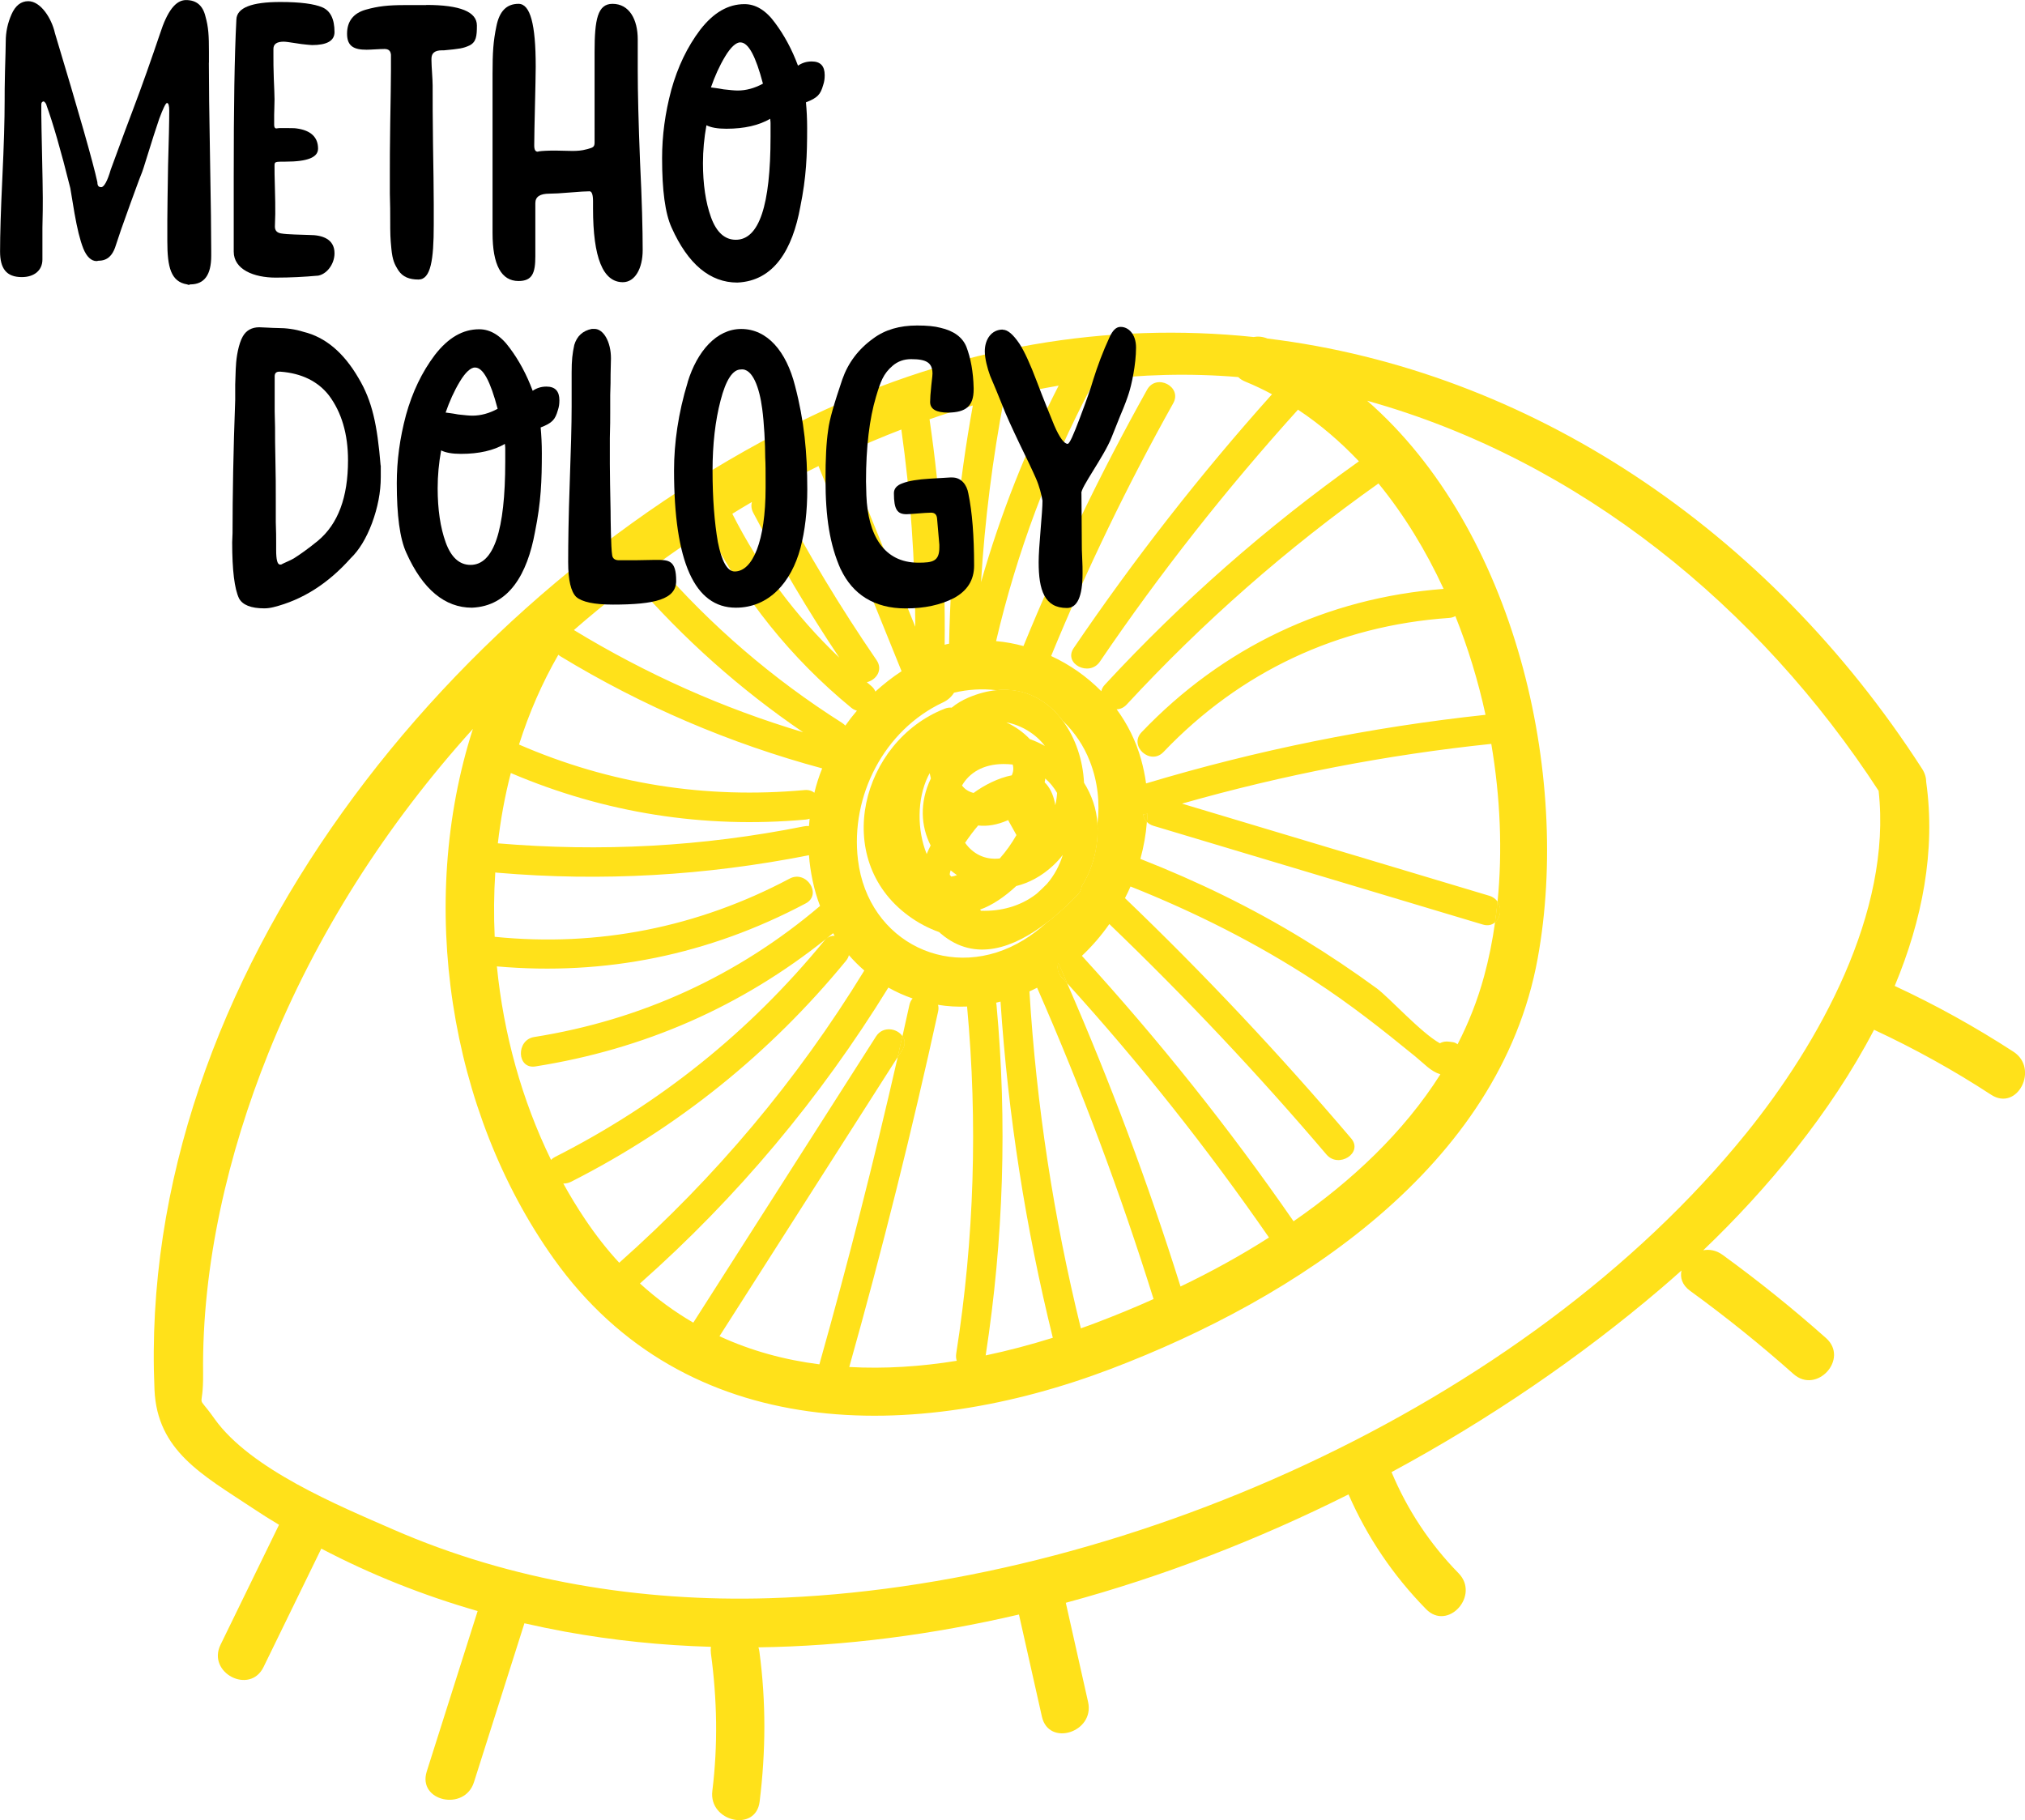 <?xml version="1.0" encoding="UTF-8"?> <svg xmlns="http://www.w3.org/2000/svg" id="Layer_2" data-name="Layer 2" viewBox="0 0 274.47 246.71"><defs><style> .cls-1 { fill: #ffe11a; } </style></defs><g id="Layer_3" data-name="Layer 3"><g><path class="cls-1" d="m272.91,142.56c-5.16-3.35-10.52-6.33-16.1-8.92,3.73-8.93,5.57-18.31,4.27-27.63,0-.57-.16-1.18-.55-1.79-20.99-32.6-53.4-54.03-88.72-58.33h-.01c-.67-.27-1.31-.32-1.89-.21-19.64-2.05-40.12,1.2-60.01,10.77C61.67,79.65,18.48,132.33,20.94,188.38c.36,8.28,6.53,11.55,13.24,16,1.2.8,2.41,1.57,3.64,2.3-2.64,5.42-5.29,10.84-7.93,16.26-1.86,3.8,3.97,6.83,5.83,3.02,2.61-5.35,5.22-10.7,7.83-16.05,6.75,3.54,13.87,6.36,21.19,8.46l-6.9,21.75c-1.28,4.04,5.13,5.45,6.4,1.45,2.28-7.18,4.56-14.36,6.84-21.54,1.84.42,3.68.8,5.53,1.14,6.5,1.18,13.1,1.86,19.75,2.05-.04.28-.04.58,0,.91.84,6.2.96,12.41.19,18.63-.51,4.16,5.89,5.64,6.41,1.45.84-6.8.88-13.54-.03-20.33-.03-.21-.07-.4-.13-.59,11.75-.16,23.62-1.72,35.31-4.45,1.03,4.61,2.07,9.22,3.11,13.84.92,4.12,7.18,2.12,6.26-1.98-1.01-4.48-2.02-8.97-3.02-13.45,13.19-3.56,26.1-8.57,38.32-14.69,2.54,5.8,6.03,10.98,10.51,15.55,2.95,3.02,7.35-1.85,4.4-4.87-3.9-3.99-6.93-8.57-9.08-13.7,13.25-7.15,25.58-15.58,36.43-24.82.95-.81,1.91-1.65,2.87-2.51-.21.95.08,1.97,1.16,2.75,4.86,3.53,9.53,7.29,14.02,11.28,3.15,2.8,7.57-2.06,4.41-4.87-4.49-3.99-9.16-7.75-14.02-11.28-.85-.62-1.77-.78-2.62-.62,8.62-8.23,17.25-18.57,23.15-29.89,5.49,2.56,10.79,5.49,15.87,8.81,3.55,2.31,6.54-3.54,3.03-5.83Zm-124.74-90.99c6.48-.83,13.05-1.01,19.66-.46.26.26.58.46.97.62,1.24.51,2.44,1.08,3.61,1.71-9.73,10.86-18.67,22.32-26.88,34.4-1.45,2.13,2.12,3.95,3.55,1.84,8.16-12.01,17.12-23.38,26.85-34.15,2.99,1.98,5.74,4.34,8.26,7-12.52,8.9-23.99,18.98-34.44,30.28-.26.28-.42.58-.48.88-1.96-1.99-4.28-3.61-6.8-4.77,4.83-11.75,10.35-23.17,16.55-34.26,1.26-2.25-2.29-4.08-3.54-1.84-6.29,11.25-11.88,22.83-16.76,34.75-1.21-.33-2.46-.56-3.71-.67,2.82-12.05,7.13-23.56,12.92-34.5.15-.28.23-.56.24-.83Zm9.53,50.36c10.38-10.89,23.68-17.13,38.69-18.17.34-.02.63-.11.87-.25,1.73,4.31,3.1,8.82,4.09,13.38-15.64,1.68-30.93,4.77-46.01,9.3-.15-1.1-.38-2.19-.68-3.27-.7-2.5-1.84-4.78-3.31-6.78.47-.01.95-.2,1.36-.64,10.36-11.2,21.71-21.17,34.13-29.97,3.47,4.25,6.43,9.09,8.83,14.29-15.85,1.22-29.94,7.91-40.94,19.43-1.78,1.86,1.19,4.55,2.97,2.68Zm-28.02,82.52c-4.9.79-9.8,1.11-14.57.84,4.48-15.93,8.5-32,12.04-48.17.08-.34.07-.65-.01-.92,1.29.21,2.61.29,3.94.23,1.45,15.76.98,31.37-1.47,47.02-.06.37-.03.7.07,1Zm-10.94-43.97c-8.25,12.93-16.52,25.87-24.77,38.8-2.53-1.47-4.95-3.23-7.23-5.31,13.21-11.69,24.41-25.08,33.67-40.11,1.05.59,2.15,1.09,3.29,1.48-.21.23-.36.52-.44.89-.31,1.41-.62,2.82-.94,4.22.35.51.41,1.17-.03,1.87-.2.32-.4.63-.61.95-3.19,13.98-6.73,27.86-10.62,41.66-4.71-.6-9.26-1.83-13.54-3.81,8.05-12.62,16.11-25.23,24.16-37.85.22-.94.43-1.88.64-2.82-.71-1.06-2.64-1.43-3.58.03Zm-34.81,30.68c-1.64-1.77-3.18-3.74-4.63-5.9-1.05-1.56-2.03-3.18-2.95-4.84.34.01.7-.06,1.06-.24,14.5-7.36,26.95-17.39,37.26-29.95.2-.25.33-.5.39-.76.66.75,1.35,1.44,2.09,2.08-9.11,14.88-20.19,28.05-33.22,39.61Zm32.36-54.61c-1.05-8.68,3.57-17.61,11.52-21.34.68-.32,1.17-.78,1.5-1.32,1.9-.45,3.83-.56,5.72-.34h.04c3.85-.38,6.95,1.4,9.02,4.21h.01c1.54,1.48,2.8,3.31,3.63,5.46,1.06,2.72,1.37,5.62,1.02,8.43v.1s.01,0,0,.01h0c.02.19.02.38.02.56,0,3-.8,5.63-2.17,7.81-.03.38-.19.77-.54,1.13-1.22,1.27-2.66,2.63-4.24,3.84-.03.02-.05.04-.07.06-.93.84-1.94,1.6-3.02,2.26-9.61,5.88-21.08.4-22.44-10.87Zm18.78,19.68c-.01-.11-.03-.22-.05-.32.19-.04.39-.09.59-.15,1.03,15.41,3.39,30.56,7.09,45.57-3.01.94-6.05,1.75-9.1,2.39,2.42-15.78,2.93-31.59,1.47-47.49Zm4.46-1.85c.35-.16.7-.32,1.04-.5,6.04,13.77,11.29,27.82,15.78,42.18t.01.02c-2.6,1.17-5.2,2.23-7.75,3.2-.7.27-1.4.52-2.11.77-3.7-15.04-6.02-30.23-6.97-45.67Zm5.11-1.11c-.24-.26-.48-.53-.72-.79-.13-.14-.23-.29-.31-.44-.27-.49-.3-1.02-.17-1.5.02.02.03.04.04.07.17.39.34.77.5,1.16.23.5.45,1,.66,1.5,9.9,10.9,18.99,22.38,27.36,34.47-3.88,2.48-7.92,4.69-11.99,6.64-4.39-13.99-9.51-27.68-15.37-41.11Zm2-3.71c1.38-1.3,2.63-2.75,3.72-4.31,10.32,9.91,20.14,20.32,29.43,31.24,1.64,1.93,5.02-.22,3.35-2.18-9.68-11.38-19.88-22.24-30.66-32.57.27-.52.52-1.05.75-1.58,8.69,3.46,17.04,7.65,24.89,12.77,4.82,3.13,9.27,6.64,13.71,10.27,1.23,1,2.08,2.01,3.4,2.42-4.97,7.85-12,14.46-19.9,19.92-8.74-12.64-18.31-24.62-28.69-35.98Zm48.52,11.85c-2.56-1.42-6.86-6.19-8.55-7.44-3.19-2.33-6.48-4.54-9.85-6.6-7.06-4.33-14.49-7.93-22.19-10.95.45-1.64.75-3.32.88-5.01-.27-.28-.44-.64-.51-1.01.18,0,.37-.03.58-.1-.01.37-.03.74-.07,1.11.23.23.53.42.9.53,14.88,4.46,29.76,8.92,44.64,13.38.69.21,1.25.05,1.65-.3.14-.92.25-1.86.34-2.8.59.88.4,2.17-.34,2.8-.35,2.53-.85,4.98-1.49,7.33-.88,3.23-2.09,6.29-3.59,9.2-.2-.16-.43-.26-.65-.29-.15-.02-.3-.04-.45-.06-.5-.08-.94.01-1.3.21Zm7.82-19.2c-.25-.35-.61-.64-1.11-.79-13.89-4.16-27.78-8.33-41.66-12.49,13.74-3.91,27.68-6.61,41.92-8.1,1.23,7.24,1.53,14.53.85,21.38Zm-66.85-68.4c2.43-.6,4.89-1.12,7.36-1.54-4.38,8.55-7.89,17.43-10.52,26.64.51-8.42,1.57-16.78,3.16-25.1Zm-4.27,1.15c-1.93,10.67-3,21.43-3.22,32.29-.2.04-.4.08-.6.14.12-10.25-.56-20.42-2.05-30.56,1.94-.68,3.9-1.3,5.87-1.87Zm-9.69,3.26c1.25,8.88,1.87,17.78,1.89,26.74-3.18-7.85-6.35-15.68-9.52-23.52,2.51-1.15,5.05-2.23,7.63-3.22Zm-11.23,4.95c3.75,9.27,7.5,18.54,11.26,27.81-1.27.83-2.45,1.76-3.55,2.76-.1-.27-.29-.54-.58-.78-.19-.16-.39-.32-.58-.49,1.23-.28,2.25-1.64,1.32-2.99-4.89-7.13-9.33-14.5-13.35-22.15-.23-.42-.52-.69-.85-.84,2.08-1.16,4.19-2.27,6.33-3.32Zm-9.02,4.87c-.13.45-.09.96.18,1.47,3.55,6.75,7.43,13.29,11.66,19.63-5.92-5.65-10.78-12.15-14.5-19.5.88-.55,1.77-1.08,2.66-1.6Zm-6,3.71c4.81,9.36,11.26,17.44,19.46,24.18.25.2.51.33.77.4-.56.65-1.08,1.32-1.57,2.02-.13-.13-.28-.26-.45-.37-9.41-5.97-17.77-13.16-25.04-21.54,2.23-1.62,4.51-3.19,6.83-4.69Zm-11.74,8.38l1.71-1.32c6.78,7.81,14.42,14.62,22.96,20.44-10.92-3.26-21.28-7.9-31.06-13.85,2.08-1.82,4.22-3.57,6.39-5.27Zm-8.5,8.62c.08.08.17.14.27.2,11.1,6.75,22.97,11.82,35.49,15.2-.43,1.07-.79,2.18-1.06,3.31-.32-.27-.77-.42-1.33-.37-13.42,1.22-26.41-.83-38.7-6.17,1.35-4.25,3.12-8.34,5.33-12.17Zm-6.44,16.03c12.68,5.41,26.16,7.56,39.96,6.31.2-.02.38-.06.54-.12-.04.33-.07.66-.09,1-.22-.02-.45-.01-.69.04-13.74,2.75-27.53,3.48-41.48,2.3.37-3.22.95-6.41,1.76-9.53Zm-2.11,13.48c.08.01.16.02.25.03,14.25,1.22,28.25.4,42.27-2.37.08,1.14.25,2.28.49,3.42.25,1.21.59,2.36,1.01,3.46-11.15,9.47-24.24,15.46-38.73,17.76-2.51.39-2.38,4.39.15,3.99,14.78-2.34,27.9-8.1,39.45-17.33.3-.24.6-.49.9-.73.06.12.14.24.21.35-.38-.02-.77.1-1.11.38-.11.09-.22.2-.32.32-10.12,12.34-22.24,22.06-36.47,29.28-.22.11-.4.25-.54.4-3.96-8.11-6.44-17.09-7.34-26.23,14.68,1.29,28.7-1.56,41.86-8.54,2.27-1.21.08-4.56-2.18-3.36-12.47,6.62-26,9.3-39.98,7.89-.13-2.91-.11-5.82.08-8.72Zm169.58,35.32c-30.07,37.22-85.17,61.62-132.47,63.05-17.39.52-34.98-2.34-50.98-9.33-7.36-3.22-19.33-8.15-24.19-15-2.68-3.79-1.48-.64-1.54-6.19-.17-14.65,3.39-29.77,8.83-43.32,6.49-16.17,16.04-31.05,27.74-43.99-7.59,23.6-3.28,51.81,10.94,71.79,17.92,25.19,49.02,25.04,75.55,14.95,24.92-9.48,52.69-27.36,57.83-55.63,4.55-24.98-3.08-58.11-23.11-75.59,28.81,8.04,53.12,27.98,69.32,52.87,1.84,16.47-8.1,34.23-17.92,46.39Z"></path><path class="cls-1" d="m202.64,125.02c.14-.92.25-1.86.34-2.8.59.88.4,2.17-.34,2.8Z"></path><path class="cls-1" d="m135.07,93.55c3.37.42,6.55,1.85,9.02,4.21-2.07-2.81-5.17-4.59-9.02-4.21Zm8.41,37.06s-.02-.05-.04-.07c-.13.48-.1,1.01.17,1.5.13-.09.25-.17.37-.27-.16-.39-.33-.77-.5-1.16Zm5.27-18.84c-.29,2.58-1.11,5.1-2.34,7.41-1,1.88-2.28,3.62-3.78,5.13,0,0,0,0-.01,0-.25.26-.52.52-.8.78,1.58-1.21,3.02-2.57,4.24-3.84.35-.36.51-.75.54-1.13,1.37-2.18,2.17-4.81,2.17-7.81,0-.18,0-.37-.02-.55Zm6.19-1.37c.07.37.24.73.51,1.01.04-.37.06-.74.07-1.11-.21.07-.4.1-.58.1Z"></path><path class="cls-1" d="m122.29,142.32c-.2.32-.4.63-.61.95.22-.94.43-1.88.64-2.82.35.51.41,1.17-.03,1.87Z"></path><path class="cls-1" d="m144.64,133.27c-.24-.26-.48-.53-.72-.79-.13-.14-.23-.29-.31-.44-.27-.49-.3-1.02-.17-1.5.02.02.03.04.04.07.17.39.34.77.5,1.16.23.5.45,1,.66,1.5Z"></path><path class="cls-1" d="m148.75,111.77h0v-.12c-.12-2.01-.78-3.89-1.82-5.55-.15-3.06-1.15-6.04-2.83-8.33h-.01c-2.07-2.82-5.17-4.6-9.02-4.22h-.04c-1.19.12-2.46.45-3.78,1.01-.87.37-1.62.83-2.26,1.36-.29-.03-.61.01-.95.14-11.29,4.44-15.41,20.32-4.93,28.05,1.31.97,2.72,1.71,4.18,2.23.09.08.18.16.27.24,4.65,3.92,9.92,1.82,14.19-1.42.02-.02.04-.04.07-.06,1.58-1.21,3.02-2.57,4.24-3.84.35-.36.51-.75.54-1.13,1.37-2.18,2.17-4.81,2.17-7.81,0-.18,0-.37-.02-.55Zm-22.61,2.83c-.2.39-.38.78-.54,1.17,0-.02-.01-.03-.01-.05-1.28-3.16-1.31-7.37.18-10.46.08-.16.16-.31.24-.46.05.24.1.48.16.72-1.57,3.27-1.35,6.48-.03,9.08Zm15.53-9.08c.65.56,1.18,1.22,1.61,1.96-.03.57-.12,1.13-.25,1.69,0-.12-.03-.24-.05-.35-.26-1.26-.75-2.16-1.39-2.78.04-.17.07-.34.08-.52Zm-2.09-5.34c-.87-.92-1.96-1.7-3.19-2.27,2.01.37,4.01,1.56,5.23,3.2-.66-.37-1.34-.68-2.04-.93Zm-10.64,18.64c-.07-.07-.14-.15-.2-.22-.02-.16.02-.37.11-.63.28.23.57.45.86.65-.27.1-.53.17-.77.2Zm1.45-12.35c.98-1.68,2.8-2.89,5.59-2.91.44,0,.87.02,1.28.07.15.5.09,1-.12,1.46-1.83.36-3.72,1.32-5.18,2.39-.62-.15-1.17-.47-1.57-1.01Zm.42,7.77c.55-.82,1.16-1.64,1.77-2.35,1.23.14,2.59-.07,4.06-.73.38.67.75,1.35,1.13,2.03-.65,1.14-1.4,2.2-2.26,3.17-2.07.24-3.68-.68-4.7-2.12Zm9.71,6.89s-.09.07-.13.1c-2.12,1.62-4.77,2.31-7.42,2.22-.04-.05-.09-.11-.13-.16,1.6-.56,3.33-1.72,4.9-3.19,1.7-.42,3.4-1.3,4.98-2.76.49-.46.94-.94,1.33-1.46-.43,1.42-1.15,2.78-2.15,3.93-.45.46-.91.9-1.38,1.32Z"></path><g><path class="cls-1" d="m155.52,110.3c-.01.37-.03.74-.07,1.11-.27-.28-.44-.64-.51-1.01.18,0,.37-.03.58-.1Z"></path><path class="cls-1" d="m202.64,125.02c.14-.92.25-1.86.34-2.8.59.88.4,2.17-.34,2.8Z"></path></g><path class="cls-1" d="m144.64,133.27c-.24-.26-.48-.53-.72-.79-.13-.14-.23-.29-.31-.44-.27-.49-.3-1.02-.17-1.5.02.02.03.04.04.07.17.39.34.77.5,1.16.23.5.45,1,.66,1.5Z"></path><path class="cls-1" d="m122.29,142.32c-.2.32-.4.63-.61.95.22-.94.43-1.88.64-2.82.35.51.41,1.17-.03,1.87Z"></path></g><g><path d="m28.31,8.49c0,2.74.05,7.09.16,13.04s.16,10.14.16,12.47v.67c0,2.59-.93,3.88-2.85,3.88,0,0-.05,0-.1.05h-.21q-.05-.05-.1-.05c-2.23-.36-2.69-2.38-2.69-5.85v-2.85c0-1.5.05-3.99.1-7.4.1-3.42.16-5.9.16-7.45,0-.67-.1-1.04-.31-1.04-.16,0-.52.72-1.04,2.12-.47,1.4-.98,2.95-1.5,4.66s-.83,2.64-.93,2.85c-.36.88-.83,2.23-1.5,4.04l-1.24,3.47-.83,2.48c-.36.98-.98,1.76-2.23,1.76-.05,0-.21.05-.26.05-.72,0-1.35-.57-1.81-1.71-.47-1.19-.83-2.74-1.19-4.76l-.57-3.42c-1.29-5.18-2.38-8.9-3.21-11.18,0-.16-.26-.57-.41-.57h-.05c-.16.05-.26.16-.26.41v1.4c0,.93.05,2.74.1,5.38s.1,4.61.1,5.9c0,.88,0,2.23-.05,4.04v4.3c0,1.45-1.09,2.38-2.79,2.38-2.12,0-2.95-1.19-2.95-3.47s.1-5.59.31-9.99.31-7.87.31-10.4c0-.88,0-2.23.05-4.09.05-1.92.1-3.21.1-3.99,0-1.29.26-2.48.78-3.67S2.85.16,3.83.16c1.66,0,3.16,2.28,3.62,4.35,3.26,10.82,5.18,17.55,5.75,20.19,0,.47.16.67.52.67s.83-.78,1.29-2.38c.57-1.5,1.5-4.14,2.9-7.82s2.64-7.25,3.78-10.61c.98-3.05,2.12-4.55,3.52-4.55s2.28.72,2.64,2.23c.41,1.45.47,2.64.47,4.76v1.5Z"></path><path d="m43.01,37.37c-1.76.16-3.62.26-5.64.26-2.95,0-5.69-1.09-5.69-3.52v-10.14c0-9.32.1-16.41.36-21.32.05-1.6,2.07-2.38,5.95-2.38,2.74,0,4.61.26,5.69.72s1.66,1.55,1.66,3.36c0,1.19-1.04,1.76-3.05,1.76-.16,0-.47-.05-.62-.05-.88-.05-2.64-.41-3.21-.41-.93,0-1.4.31-1.4.98v.88c0,.78,0,1.81.05,3.11s.1,2.23.1,2.85-.05,1.81-.05,2.07v1.4c0,.31.1.47.31.47.05,0,.26-.05.41-.05,1.35,0,2.12,0,2.33.05,1.92.26,2.9,1.19,2.9,2.74,0,1.19-1.45,1.76-4.4,1.76-1.45,0-1.5,0-1.5.57s0,1.55.05,2.95.05,2.59.05,3.57c0,.21-.05,1.5-.05,1.71,0,.52.26.83.83.93.88.16,2.79.16,3.83.21,1.81,0,3.42.57,3.42,2.48,0,1.5-1.09,2.9-2.33,3.05Z"></path><path d="m57.76.67c4.61,0,6.88.93,6.88,2.79,0,1.45-.1,2.23-.98,2.69-.88.41-1.35.47-3.47.67h-.26c-.98,0-1.45.36-1.45,1.14v.21c0,.83.16,2.54.16,3.42,0,1.92,0,4.55.05,7.92s.1,6.11.1,8.13v2.85c0,4.76-.41,7.4-2.07,7.4-1.24,0-2.12-.36-2.69-1.19-.57-.88-.83-1.45-.98-2.95s-.16-2.07-.16-3.93c0-.93,0-2.12-.05-3.57v-3c0-1.19,0-3.36.05-6.52s.1-5.54.1-7.14v-2.17c-.05-.52-.31-.78-.88-.78-.62,0-1.86.1-2.43.1-1.71,0-2.64-.47-2.64-2.17s.88-2.79,2.54-3.26,3.05-.62,5.28-.62h2.9Z"></path><path d="m72.56,27.54v7.19c0,2.28-.41,3.36-2.28,3.36-2.33,0-3.52-2.17-3.52-6.52V9.99c0-2.9.1-4.4.52-6.42.41-2.07,1.4-3.05,3-3.05s2.33,2.79,2.33,8.44v.16c0,1.09-.05,2.79-.1,5.18-.05,2.33-.1,4.14-.1,5.33v.1c0,.57.16.83.47.83.05,0,.16-.05.21-.05.36-.05,1.09-.1,2.17-.1.36,0,1.92.05,2.33.05.67,0,1.29-.05,1.86-.21.05,0,.16-.05.21-.05.78-.21.93-.31.93-.93V7.04c0-4.4.41-6.52,2.43-6.52,2.28,0,3.42,2.12,3.42,4.81v4.19c0,2.95.1,7.09.31,12.37.26,5.28.36,9.26.36,12.01,0,2.48-1.04,4.35-2.69,4.35-2.69,0-4.04-3.31-4.04-9.99v-.98c0-.88-.16-1.35-.47-1.35-.47,0-1.35.05-2.64.16s-2.23.16-2.79.16c-1.29,0-1.92.41-1.92,1.29Z"></path><path d="m90.98,12.21c.88-3.16,2.17-5.85,3.93-8.18,1.81-2.33,3.78-3.47,6-3.47,1.5,0,2.9.83,4.14,2.54,1.24,1.66,2.28,3.57,3.11,5.8.52-.36,1.14-.57,1.86-.57,1.19,0,1.76.62,1.76,1.86,0,.47-.05.88-.21,1.35-.36,1.24-.72,1.71-2.33,2.33.1,1.09.16,2.23.16,3.47,0,3.73-.1,6.62-.93,10.71-1.04,5.69-3.52,10.04-8.54,10.25-3.67,0-6.68-2.48-8.9-7.45-.88-1.92-1.29-5.07-1.29-9.42,0-3.05.41-6.11,1.24-9.21Zm4.3,9.89c0,2.85.36,5.33,1.09,7.35s1.86,3.05,3.36,3.05c3.16,0,4.71-4.66,4.71-13.97v-1.81c0-.05,0-.26-.05-.62-1.5.88-3.47,1.35-5.95,1.35-1.19,0-2.07-.16-2.69-.47-.31,1.71-.47,3.42-.47,5.12Zm5.07-16.36c-.57,0-1.29.62-2.07,1.92s-1.4,2.69-1.92,4.19c.31.05.88.1,1.71.26.88.1,1.5.16,1.92.16,1.14,0,2.28-.31,3.42-.93-.98-3.73-1.97-5.59-3.05-5.59Z"></path></g><g><path d="m51.61,63.11v1.55c0,2.07-.41,4.14-1.19,6.26-.78,2.07-1.76,3.67-2.9,4.76-3.05,3.42-6.52,5.64-10.46,6.62-.41.1-.83.16-1.24.16-1.81,0-2.95-.47-3.42-1.35-.62-1.29-.93-3.83-.93-7.61,0-.26.05-1.04.05-1.24,0-5.02.1-11.08.36-18.06v-2.07c.05-1.09.05-1.97.1-2.54.05-1.19.36-3,.93-3.99.47-.83,1.24-1.24,2.23-1.24.47,0,1.76.1,2.43.1,1.24,0,2.43.16,3.57.52,2.95.72,5.43,2.79,7.45,6.26,1.86,3.11,2.54,6.31,3,11.85Zm-14.18,10.97v.47c0,1.29.16,1.97.52,1.97h.16c.26-.16,1.29-.57,1.71-.83.83-.52,1.92-1.29,3.26-2.38,2.74-2.28,4.09-5.9,4.09-10.92,0-3.57-.88-6.52-2.59-8.8-1.5-1.92-3.73-3-6.57-3.21h-.16c-.41,0-.62.21-.62.62v4.76c0,.47.05,1.71.05,2.17,0,1.09,0,2.59.05,4.5s.05,3.73.05,5.43v2.9c.05,1.24.05,2.17.05,2.85v.47Z"></path><path d="m55.02,56.28c.88-3.16,2.17-5.85,3.93-8.18,1.81-2.33,3.78-3.47,6-3.47,1.5,0,2.9.83,4.14,2.54,1.24,1.66,2.28,3.57,3.11,5.8.52-.36,1.14-.57,1.86-.57,1.19,0,1.76.62,1.76,1.86,0,.47-.05.88-.21,1.35-.36,1.24-.72,1.71-2.33,2.33.1,1.09.16,2.23.16,3.47,0,3.73-.1,6.62-.93,10.71-1.04,5.69-3.52,10.04-8.54,10.25-3.67,0-6.68-2.48-8.9-7.45-.88-1.92-1.29-5.07-1.29-9.42,0-3.05.41-6.11,1.24-9.21Zm4.3,9.89c0,2.85.36,5.33,1.09,7.35s1.86,3.05,3.36,3.05c3.16,0,4.71-4.66,4.71-13.97v-1.81c0-.05,0-.26-.05-.62-1.5.88-3.47,1.35-5.95,1.35-1.19,0-2.07-.16-2.69-.47-.31,1.71-.47,3.42-.47,5.12Zm5.07-16.36c-.57,0-1.29.62-2.07,1.92s-1.4,2.69-1.92,4.19c.31.05.88.1,1.71.26.88.1,1.5.16,1.92.16,1.14,0,2.28-.31,3.42-.93-.98-3.73-1.97-5.59-3.05-5.59Z"></path><path d="m83.07,81.95c-2.54,0-4.19-.36-4.97-1.04-.72-.72-1.09-2.28-1.09-4.71,0-2.59.05-6.16.21-10.66s.26-7.97.26-10.4v-4.61c0-1.71.1-2.59.36-3.78.36-1.19,1.14-1.92,2.38-2.17h.36c1.19,0,2.23,1.71,2.23,3.99,0,.41-.05,1.71-.05,2.17,0,.67,0,1.6-.05,2.79v2.38c0,.72,0,1.86-.05,3.47v3.52c0,1.5.05,3.67.1,6.42,0,.93.05,4.97.21,5.9.05.47.36.72.93.72h2.12c.67,0,2.17-.05,2.74-.05h.1c1.76,0,2.79,0,2.79,2.85,0,2.48-2.85,3.21-8.59,3.21Z"></path><path d="m93.21,51.78c1.29-4.19,3.93-7.19,7.25-7.19,3.52,0,6.11,3,7.3,7.71,1.24,4.71,1.66,9.06,1.66,14.03,0,2.95-.31,5.64-.93,7.97-1.24,4.61-4.24,8.07-8.75,8.07-5.59,0-8.38-6.21-8.38-18.63,0-3.67.57-7.76,1.86-11.96Zm10.56,14.34v-.93c0-1.24,0-2.28-.05-3.16,0-1.81-.16-4.81-.41-6.62-.36-2.79-1.29-5.54-2.9-5.33-1.09,0-2.02,1.4-2.74,4.19-.72,2.74-1.09,5.95-1.09,9.52,0,3.78.26,7.04.72,9.68.52,2.64,1.29,3.99,2.28,3.99,2.43,0,4.19-4.09,4.19-11.33Z"></path><path d="m113.96,77.19c-1.5-3.36-2.07-7.09-2.07-12.21,0-2.74.1-4.97.36-6.68.16-1.4.83-3.67,1.92-6.88.78-2.23,2.17-4.09,4.19-5.54,1.6-1.19,3.57-1.76,5.95-1.76,1.35,0,2.38.1,3.16.31,1.81.41,3,1.29,3.52,2.59.57,1.5.93,3.36.98,5.59v.16c0,2.33-1.09,3.11-3.42,3.16-1.66,0-2.48-.47-2.48-1.45,0-.47.05-1.19.16-2.23,0-.16.16-1.24.16-1.6,0-1.5-.83-1.97-2.9-1.97-.98,0-1.81.31-2.48.88-1.29,1.09-1.66,2.17-2.28,4.24-.88,2.95-1.35,6.78-1.35,11.44,0,.41.05,1.45.05,1.92.21,5.33,2.33,9.11,7.04,9.11,1.92,0,2.85-.16,2.85-2.07v-.36l-.31-3.57c-.05-.52-.31-.78-.83-.78-.78,0-2.69.21-3.31.21-1.24,0-1.71-.62-1.71-2.85,0-.62.41-1.09,1.19-1.35.78-.31,2.02-.52,3.73-.62s2.59-.16,2.69-.16h.31c1.19,0,1.97.98,2.17,2.17.52,2.48.78,5.75.78,9.78,0,1.97-.93,3.42-2.74,4.4-1.81.93-3.99,1.4-6.52,1.4-4.3,0-7.19-1.92-8.8-5.28Z"></path><path d="m135.91,44.69c.67,0,1.4.62,2.28,1.92.67,1.04,1.45,2.74,2.33,5.07s1.71,4.35,2.38,6c.72,1.66,1.35,2.48,1.81,2.48.26,0,.78-1.19,1.66-3.52s1.5-4.09,1.81-5.18c.57-1.81,1.29-3.78,2.23-5.8.41-.88.88-1.35,1.45-1.35h.05c1.04,0,2.07.98,2.07,2.79,0,2.33-.62,5.12-.98,6.21-.16.52-.52,1.55-1.19,3.11l-1.14,2.85c-1.04,2.64-4.3,6.94-4.09,7.61,0,1.71.05,4.5.05,7.04,0,.26,0,.83.05,1.71s.05,1.55.05,2.07c0,3.16-.72,4.71-2.12,4.71-3.05,0-3.83-2.43-3.83-6.21,0-.98.1-2.43.26-4.35s.26-3.21.26-3.99c-.16-.88-.41-1.92-.88-3s-1.24-2.69-2.23-4.71c-.98-2.07-1.81-3.83-2.38-5.33l-.78-1.92-.83-1.97c-.36-.98-.72-2.33-.72-3.31,0-1.66.93-2.95,2.43-2.95Z"></path></g></g></svg> 